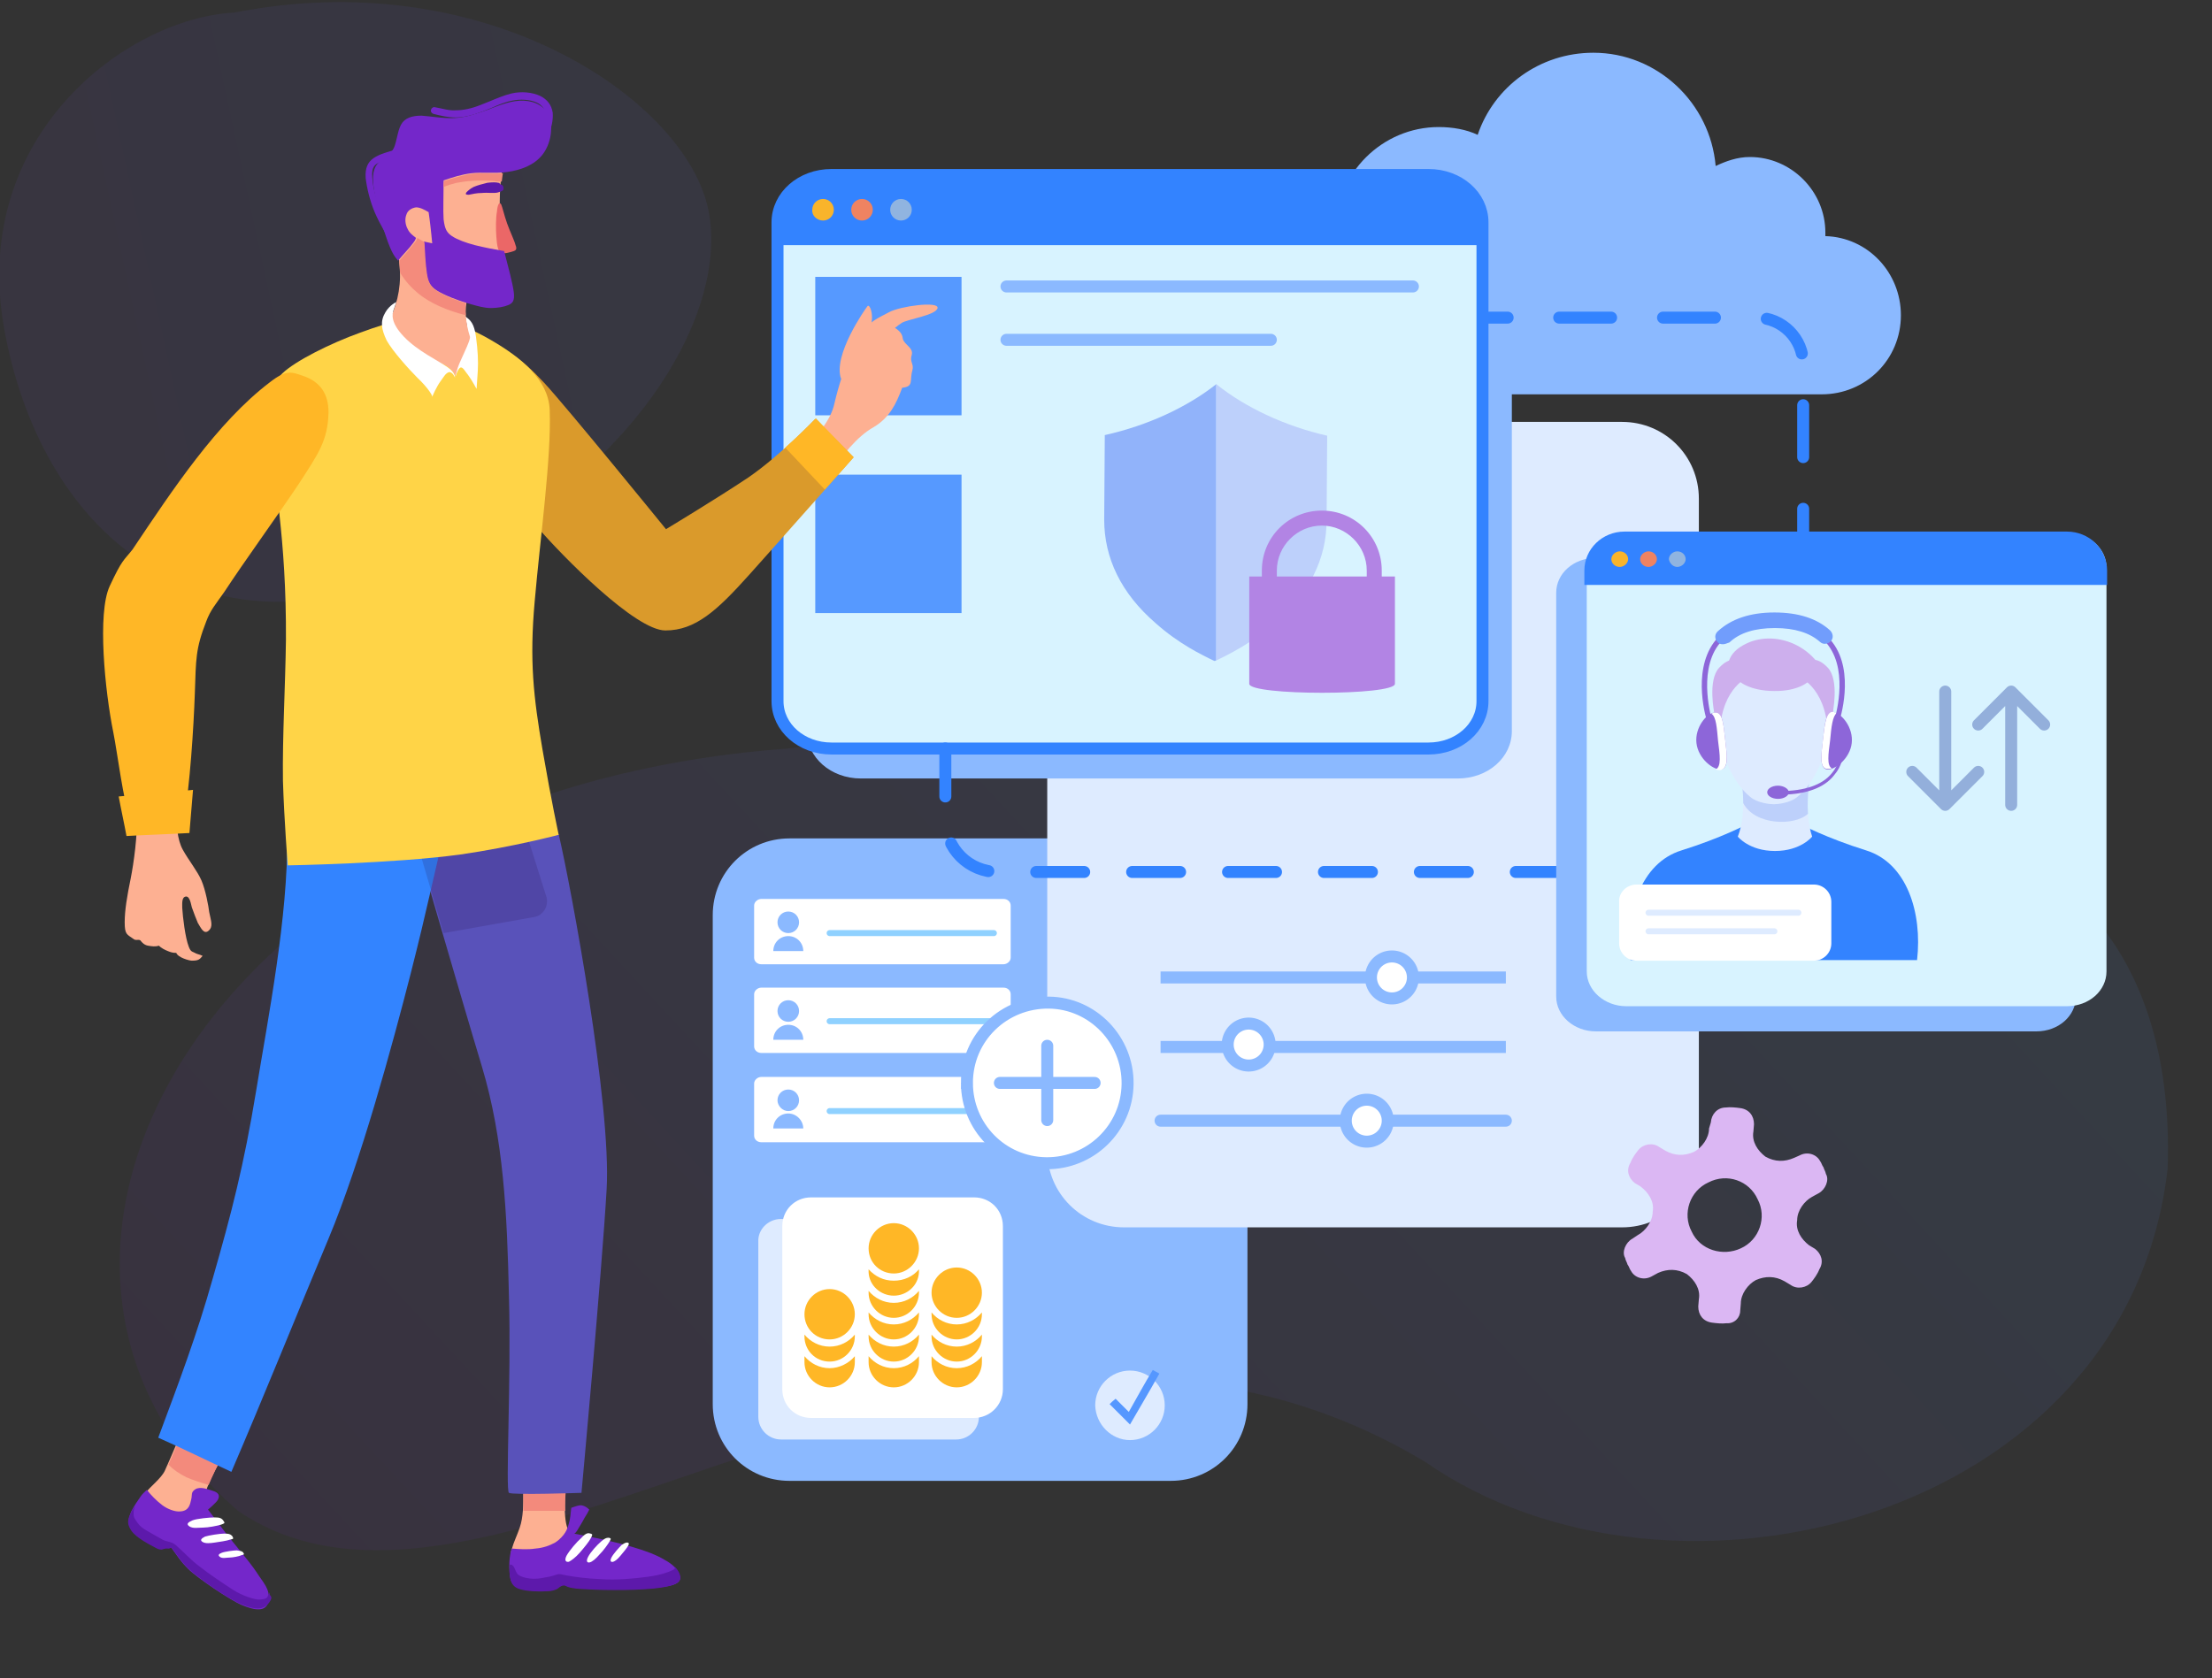 <svg width="369" height="280" fill="none" xmlns="http://www.w3.org/2000/svg"><rect width="100%" height="100%" fill="#333333" stroke="none"/><g clip-path="url(#clip0)"><path opacity=".08" d="M338.2 144.4s24.8 9.8 23.4 50.6c-6.7 58.7-82.6 77.7-123.9 48.9-75.7-45.3-154.4 37.9-198 8.2-47.9-41.4-5.2-120.2 91.8-127.2C287 106 104.2 9.2 338.2 144.4z" fill="url(#paint0_linear)"/><path d="M131.698 247.1h63.6c7.1 0 12.8-5.7 12.8-12.8v-81.6c0-7.1-5.7-12.8-12.8-12.8h-63.6c-7.1 0-12.8 5.7-12.8 12.8v81.6c0 7.1 5.7 12.8 12.8 12.8z" fill="#8BB9FF"/><path d="M187.499 204.8h83.1c7.1 0 12.8-5.7 12.8-12.8V83.2c0-7.1-5.7-12.8-12.8-12.8h-83.1c-7.1 0-12.8 5.7-12.8 12.8V192c0 7.1 5.7 12.8 12.8 12.8z" fill="#DEEBFF"/><path d="M243.202 34.2h-99.6c-5 0-9 3.5-9 7.9V122c0 4.4 4 7.9 9 7.9h99.6c5 0 9-3.5 9-7.9V42.1c0-4.4-4.1-7.9-9-7.9z" fill="#8BB9FF"/><path opacity=".08" d="M.6 54.3C-4.8 22.4 21.3 3 39.1 2.1c40.5-8 73.101 13.1 78.601 31.1s-13 49.6-50.5 63.3C29.8 110.2 6.1 86.2.6 54.3z" fill="url(#paint1_linear)"/><path d="M290.299 218.7l.1-1.2c0-1.6 1.2-3.2 2.5-3.9 1.6-.7 3.2-.7 4.8.2l1 .6c1.1.8 2.7.5 3.5-.5.4-.5 1-1.3 1.3-2.1.8-1.3.3-2.6-.7-3.4l-1-.6c-1.3-1-2.3-2.5-2-4.2 0-1.6 1.2-3.2 2.5-3.9l1.1-.6c1.1-.6 1.8-2.2 1.2-3.2-.1-.5-.3-.7-.4-1.1-.3-.4-.3-.7-.6-1.1-.6-1.1-2.1-1.6-3.4-.9l-.9.4c-1.6.7-3.2.7-4.8-.2-1.3-1-2.3-2.5-2-4.2l.1-1.2c0-1.4-.8-2.5-2.3-2.7-.7-.1-1.7-.2-2.4-.1-1.4 0-2.4 1.1-2.5 2.5l-.3 1c0 1.6-1.2 3.2-2.5 3.9-1.6.7-3.2.7-4.8-.2l-1-.6c-1.1-.8-2.7-.5-3.5.5-.4.5-1 1.3-1.3 2.1-.8 1.3-.3 2.6.7 3.4l1 .6c1.3 1 2.3 2.5 2 4.2 0 1.6-1.2 3.2-2.5 3.9l-.9.6c-1.1.6-1.8 2.2-1.2 3.2.1.5.3.7.4 1.1.3.4.3.7.6 1.1.6 1.1 2.1 1.6 3.4.9l1.1-.6c1.6-.7 3.2-.7 4.8.2 1.3 1 2.3 2.5 2 4.2l-.1 1.2c0 1.4.8 2.5 2.3 2.7.7.1 1.7.2 2.4.1 1.3.1 2.3-.9 2.3-2.1zm-8.1-13.2c-1.6-3-.3-6.8 2.8-8.2 3.1-1.6 6.8-.3 8.2 2.8 1.6 3 .3 6.8-2.8 8.2-3 1.4-6.8.3-8.2-2.8z" fill="#DBB7F3"/><path d="M222.802 39.9v-1.5c0-9.5 7.8-17.2 17.2-17.2 2.3 0 4.6.4 6.5 1.3 2.7-8 10.3-13.7 19.3-13.7 10.7 0 19.5 8.4 20.4 18.9 1.7-.8 3.6-1.5 5.7-1.5 6.9 0 12.6 5.7 12.6 12.6v.6c7.1.2 12.6 6.1 12.6 13.2 0 7.4-5.9 13.2-13.2 13.2h-78.7c-7.3.2-13.2-5.7-13.2-13-.1-6.4 4.5-11.8 10.8-12.9z" fill="#8BB9FF"/><path fill-rule="evenodd" clip-rule="evenodd" d="M92.201 243.9c-2.5.3-5.1-.2-5 1 .1 1.1.1 2.5.1 4.4 0 1.6 0 3.9-.6 5.6-.4 1.2-1 2.4-1.3 3.5-.3.8-.2 1.8.2 2.5.4.8 1.2 1.3 2.3 1.4 1.2.1 2.6-.3 5.3-.5 2.7-.3 6.6-.4 8.7-.9 2.2-.4 2.6-1.1 1.7-1.8-1-.7-3.2-1.2-5.2-1.9-1.9-.7-2.8.3-3.7-2.1-.9-2.2-.3-7.2-.1-9.3.4-2-.5-2.1-2.4-1.9z" fill="#FDB092"/><path fill-rule="evenodd" clip-rule="evenodd" d="M87.298 249.3c0-1.9 0-3.3-.1-4.4-.1-1.1 2.5-.7 5-1 1.9-.2 2.7-.1 2.5 2-.2 1.4-.5 4-.4 6.2h-7v-2.8z" fill="#F38A7C"/><path fill-rule="evenodd" clip-rule="evenodd" d="M113.298 262.7c-.3-.9-1.1-1.7-2.4-2.4-1.3-.8-3.1-1.5-5.5-2.2-2.4-.7-5.5-1.4-7.2-1.7-1.7-.4-2.1-.4-2.4-.5.2-.1.3-.2.6-.7.3-.5.8-1.3 1.1-1.9.4-.6.6-1 .8-1.4-.3-.3-.7-.6-1.2-.7-.5-.1-1.2.2-1.8.4-.1 1-.2 2-.4 2.6-.2.7-.3 1-.6 1.5s-.9 1.2-1.7 1.7c-.9.5-2 .9-3.3 1-1.3.2-2.6.1-3.9 0-.1.2-.2.4-.3 1.1-.1.6-.2 1.7-.1 2.8.1 1.1.2 2.2 1.5 2.7s3.8.5 5.2.4c1.3-.2 1.4-.5 1.7-.7.3-.2.6-.3.9-.2.3.1.5.5 3.7.6 3.2.2 9.3.2 12.4-.3 3.1-.3 3.3-1.2 2.9-2.1z" fill="#7427CA"/><path fill-rule="evenodd" clip-rule="evenodd" d="M98.502 255.9c.3.1.4.1.1.7-.3.6-1.2 1.7-1.9 2.5s-1.4 1.3-1.8 1.5c-.5.1-.8-.2-.4-1 .5-.9 1.7-2.3 2.5-3 .8-.9 1.2-.8 1.5-.7zM101.599 256.6c.3.1.4.1.1.6-.3.5-1 1.5-1.7 2.2-.6.7-1.2 1.2-1.6 1.3-.4.1-.7-.1-.3-.9.4-.8 1.5-2 2.2-2.6.8-.7 1.1-.6 1.3-.6zM104.7 257.4c.2.1.3.1.1.5-.2.4-.8 1.1-1.3 1.7-.5.6-.9.9-1.2 1-.4.1-.6-.1-.3-.7s1.2-1.6 1.7-2.1c.7-.5.9-.4 1-.4z" fill="#fff"/><path fill-rule="evenodd" clip-rule="evenodd" d="M100.2 263.5c-2.5-.1-4.5-.4-5.6-.6-1.1-.2-1.2-.3-1.6-.2-.4.1-1.1.4-2 .5-.8.2-1.8.3-2.6.2-.8-.1-1.5-.3-1.9-.6-.4-.3-.5-.8-.7-1.2-.2-.4-.5-.6-.7-.5-.1 0-.1.1-.1.1v1.2c.1 1.1.2 2.2 1.5 2.7s3.8.5 5.2.4c1.3-.2 1.4-.5 1.7-.7.3-.2.6-.3.9-.2.3.1.5.5 3.7.6 3.2.2 9.3.2 12.4-.3 3.1-.5 3.3-1.3 3-2.2-.2-.5-.5-1-1-1.4.2.2.4.4-.2.7-.6.3-1.9.8-4.1 1.1-2.2.3-5.3.6-7.9.4z" fill="#5D19AB"/><path fill-rule="evenodd" clip-rule="evenodd" d="M68.8 138.4s8 27.7 11.6 39.6c3.6 12 4.2 24.5 4.5 38.3.4 13.8-.6 32.4 0 32.8.6.4 12.1 0 12.1 0s3.401-36.8 4.201-50.7c.8-14-5.9-50.2-8-59.2l-24.4-.8z" fill="#5952BA"/><path fill-rule="evenodd" clip-rule="evenodd" d="M33.7 236.5c-.8.3-2.1-.5-2.9 1.3-.8 1.8-2.3 5.4-3.3 7.6-.6 1.3-2.5 2.7-3.2 3.7-.7 1-1.1 1.3-1.1 2.3 0 1.1.2 1.5 1.3 2.4 1.1.8 3 1.4 4.7 2.2 1.7.8 6 2.9 7.6 3.5 1.6.5 3 1 2.5-.7-.5-1.6-2.3-2.6-3.4-4.3-1.1-1.7-2.3-1.9-1.7-5 .6-3.1 4.4-8.5 5.5-11.9.7-2.1-4.6-1.6-6-1.1z" fill="#FDB092"/><path fill-rule="evenodd" clip-rule="evenodd" d="M34.798 247.8c-1.2-.4-2.6-.8-3.7-1.3-1.2-.6-2.1-1.2-3-2.1.9-1.9 2.1-5 2.9-6.7.8-1.7 1.8-1.1 2.9-1.3 1.7-.4 5.6-.9 6.1.9.1.2-.1.4-.2.6-1.7 3.3-3.6 6.5-5 9.9z" fill="#F38A7C"/><path fill-rule="evenodd" clip-rule="evenodd" d="M44.797 267.1c.3-2-.9-3-2.1-4.9-1.2-1.8-4.1-5.1-5.5-7-1.1-1.5-1.5-2-2.5-3.3.6-.5.7-.6 1.3-1.2.6-.6.9-1.5-.4-1.9-.9-.3-2.2-.8-3-.3-.8.5-.5.9-.7 1.7-.2.9-.4 1.9-1.8 2-.9.1-2.2-.4-3.1-1.1-.9-.7-1.8-1.6-2.5-2.5-.5.5-.7.6-1.1 1.2-.4.6-1 1.4-1.5 2.4-.4 1-.8 2 .1 3.1.8 1.1 3 2.3 4.1 2.9 1.1.6 1.2 0 1.9.1s.3-.5.9.4c.7.9 1 1.6 2.5 3.1s7 5.2 8.9 6c2.1.9 4.2 1.3 4.5-.7z" fill="#7427CA"/><path fill-rule="evenodd" clip-rule="evenodd" d="M38.8 256.4c.2.4.1.4-.4.5-.5.2-1.9.4-2.6.5-.7.1-1.5.2-2-.1-.5-.3-.2-.6.4-.9.6-.2 2.5-.5 3.2-.5.8 0 1.1.1 1.4.5zM40.597 259.1c.2.3.1.3-.3.4-.4.2-1.5.4-2 .4s-1.2.2-1.6-.1c-.4-.3-.2-.5.3-.7.5-.2 2-.4 2.5-.4.6.1.9.1 1.1.4zM37.297 253.8c.3.4.1.4-.4.6-.6.2-2.2.5-3 .5-.8 0-1.7.2-2.3-.2-.6-.4-.2-.7.5-1 .7-.3 2.9-.5 3.7-.5.8 0 1.2.1 1.5.6z" fill="#fff"/><path fill-rule="evenodd" clip-rule="evenodd" d="M27.899 258.4c-.7-.1-.8.5-1.9-.1-1.1-.6-3.3-1.7-4.1-2.9-.8-1.2-.6-1.9 0-3.1 0-.1 0 0 .1-.2.1-.1.4-.6.5-.8 0 .4-.2.5-.2.9 0 .5-.1.8.3 1.4.4.6.7 1.1 1.7 1.7.3.2 2.1 1.2 2.8 1.6.7.4 1.5.3 2.2.9 1.3 1.1 2.5 2.5 4 3.6 1.5 1.2 4.2 3 5.6 3.9 1.4.9 3.6 1.7 4.5 1.6 1.5-.1 1.1-.5 1.6-1.2-.2.7.6.5.1 1.4-.9 1.6-2.4 1.6-4.8.6-2.1-.8-7.4-4.5-8.9-6s-1.8-2.2-2.5-3.1c-.7-.7-.2-.1-1-.2z" fill="#5D19AB"/><path fill-rule="evenodd" clip-rule="evenodd" d="M35.498 213.3c3.1-10.8 5.2-18.9 7.2-31.1 2-12.2 5.4-29.5 5.2-42.7 8.9-.6 17.6-1.7 26.6-2.1-2.5 10.1-3 13.3-6 25.1-3 11.7-8.3 31.3-13.7 44.2-5.4 12.9-10.7 26.1-16.2 38.9-4.1-1.9-8.1-3.9-12.2-5.7 3.4-9.1 6.5-17.3 9.1-26.6z" fill="#3384FF"/><path opacity=".17" fill-rule="evenodd" clip-rule="evenodd" d="M89.198 153l-15.2 2.7c-2.7-9.3-5.1-17.3-5.1-17.3l18.9.6 3.4 10.8c.3 1.5-.6 2.9-2 3.2z" fill="#270D45"/><path fill-rule="evenodd" clip-rule="evenodd" d="M167.401 150h-40.4c-.6 0-1.2.5-1.2 1.1v8.7c0 .6.5 1.1 1.2 1.1h40.4c.6 0 1.2-.5 1.2-1.1v-8.7c0-.6-.5-1.1-1.2-1.1z" fill="#fff"/><path d="M131.499 155.7c1 0 1.8-.8 1.8-1.8s-.8-1.8-1.8-1.8-1.8.8-1.8 1.8.8 1.8 1.8 1.8z" fill="#8BB9FF"/><path fill-rule="evenodd" clip-rule="evenodd" d="M131.5 156.2c-1.4 0-2.5 1.1-2.5 2.5h5c0-1.4-1.1-2.5-2.5-2.5z" fill="#8BB9FF"/><path d="M188.499 240.3c3.2 0 5.8-2.6 5.8-5.8 0-3.2-2.6-5.8-5.8-5.8-3.2 0-5.8 2.6-5.8 5.8.1 3.2 2.7 5.8 5.8 5.8z" fill="#DEEBFF"/><path fill-rule="evenodd" clip-rule="evenodd" d="M185.102 234.3l3.4 3.4c1.6-2.8 3.3-5.6 4.9-8.5-.4-.2-.7-.4-1.1-.6-1.4 2.3-2.7 4.7-4 7l-2.2-2.2c-.4.3-.7.6-1 .9z" fill="#5597FF"/><path d="M220.499 106.8a3.3 3.3 0 10.001-6.599 3.3 3.3 0 00-.001 6.599z" fill="#fff"/><path d="M219.002 104.2h3.1l.8 7c0 .3-.2.5-.4.5h-3.9c-.3 0-.5-.2-.4-.5l.8-7z" fill="#fff"/><path d="M193.602 187h57.6m-57.6-23.9h57.6-57.6zm0 11.6h57.6-57.6z" stroke="#8BB9FF" stroke-width="2" stroke-linecap="round"/><path d="M232.199 166.6a3.5 3.5 0 100-7 3.5 3.5 0 000 7zM208.301 177.8a3.5 3.5 0 100-7 3.5 3.5 0 000 7zM228 190.5a3.5 3.5 0 100-7 3.5 3.5 0 000 7z" fill="#fff" stroke="#8BB9FF" stroke-width="2"/><path fill-rule="evenodd" clip-rule="evenodd" d="M130.3 203.4h29.2c2.1 0 3.8 1.7 3.8 3.8v29.2c0 2.1-1.7 3.8-3.8 3.8h-29.2c-2.1 0-3.8-1.7-3.8-3.8v-29.2c-.1-2 1.6-3.8 3.8-3.8z" fill="#DEEBFF"/><path fill-rule="evenodd" clip-rule="evenodd" d="M162.5 236.6h-27.2c-2.7 0-4.8-2.1-4.8-4.8v-27.2c0-2.7 2.1-4.8 4.8-4.8h27.2c2.7 0 4.8 2.1 4.8 4.8v27.2c0 2.7-2.2 4.8-4.8 4.8z" fill="#fff"/><path fill-rule="evenodd" clip-rule="evenodd" d="M159.598 221c-1.7 0-3.2-.8-4.2-2v.3c0 2.3 1.9 4.2 4.2 4.2 2.3 0 4.2-1.9 4.2-4.2v-.3c-1 1.2-2.5 2-4.2 2z" fill="#FFB726"/><path fill-rule="evenodd" clip-rule="evenodd" d="M159.598 227.2c2.3 0 4.2-1.9 4.2-4.2v-.3c-1 1.2-2.5 2-4.2 2-1.7 0-3.2-.8-4.2-2v.3c0 2.3 1.9 4.2 4.2 4.2z" fill="#FFB726"/><path fill-rule="evenodd" clip-rule="evenodd" d="M159.598 228.3c-1.7 0-3.2-.8-4.2-2v1c0 2.3 1.9 4.2 4.2 4.2 2.3 0 4.2-1.9 4.2-4.2v-1c-1 1.2-2.5 2-4.2 2z" fill="#FFB726"/><path d="M159.598 219.9c2.3 0 4.2-1.9 4.2-4.2 0-2.3-1.9-4.2-4.2-4.2-2.3 0-4.2 1.9-4.2 4.2 0 2.3 1.9 4.2 4.2 4.2z" fill="#FFB726"/><path fill-rule="evenodd" clip-rule="evenodd" d="M149.098 221c-1.7 0-3.2-.8-4.2-2v.3c0 2.3 1.9 4.2 4.2 4.2 2.3 0 4.2-1.9 4.2-4.2v-.3c-1 1.2-2.5 2-4.2 2z" fill="#FFB726"/><path fill-rule="evenodd" clip-rule="evenodd" d="M149.098 217.4c-1.7 0-3.2-.8-4.2-2v.3c0 2.3 1.9 4.2 4.2 4.2 2.3 0 4.2-1.9 4.2-4.2v-.3c-1 1.2-2.5 2-4.2 2zM149.098 227.2c2.3 0 4.2-1.9 4.2-4.2v-.3c-1 1.2-2.5 2-4.2 2-1.7 0-3.2-.8-4.2-2v.3c0 2.3 1.9 4.2 4.2 4.2z" fill="#FFB726"/><path fill-rule="evenodd" clip-rule="evenodd" d="M149.098 228.3c-1.7 0-3.2-.8-4.2-2v1c0 2.3 1.9 4.2 4.2 4.2 2.3 0 4.2-1.9 4.2-4.2v-1c-1 1.2-2.5 2-4.2 2z" fill="#FFB726"/><path d="M149.098 212.5c2.3 0 4.2-1.9 4.2-4.2 0-2.3-1.9-4.2-4.2-4.2-2.3 0-4.2 1.9-4.2 4.2 0 2.4 1.9 4.2 4.2 4.2z" fill="#FFB726"/><path fill-rule="evenodd" clip-rule="evenodd" d="M149.098 213.7c-1.7 0-3.1-.7-4.2-1.9v.5c.1 2.2 2 3.9 4.2 3.9s4.1-1.7 4.2-3.9v-.5c-1 1.2-2.5 1.9-4.2 1.9zM138.399 227.2c2.3 0 4.2-1.9 4.2-4.2v-.3c-1 1.2-2.5 2-4.2 2-1.7 0-3.2-.8-4.2-2v.3c0 2.3 1.8 4.2 4.2 4.2z" fill="#FFB726"/><path fill-rule="evenodd" clip-rule="evenodd" d="M138.399 228.3c-1.7 0-3.2-.8-4.2-2v1c0 2.3 1.9 4.2 4.2 4.2 2.3 0 4.2-1.9 4.2-4.2v-1c-1 1.2-2.6 2-4.2 2z" fill="#FFB726"/><path d="M138.399 223.5c2.3 0 4.2-1.9 4.2-4.2 0-2.3-1.9-4.2-4.2-4.2-2.3 0-4.2 1.9-4.2 4.2 0 2.3 1.8 4.2 4.2 4.2z" fill="#FFB726"/><path d="M238.303 29.2h-99.6c-5 0-9 3.5-9 7.9V117c0 4.4 4 7.9 9 7.9h99.6c5 0 9-3.5 9-7.9V37.1c0-4.4-4-7.9-9-7.9z" fill="#D8F3FF" stroke="#3383FF" stroke-width="2"/><path d="M247.502 40.9v-3.2c0-4.8-4-8.7-9-8.7h-99.9c-5 0-9 3.9-9 8.7v3.2h117.9z" fill="#3383FF"/><path d="M137.3 36.8c1 0 1.8-.8 1.8-1.8s-.8-1.8-1.8-1.8-1.8.8-1.8 1.8c-.1 1 .8 1.8 1.8 1.8z" fill="#F9B42B"/><path d="M143.8 36.8c1 0 1.8-.8 1.8-1.8s-.8-1.8-1.8-1.8-1.8.8-1.8 1.8.8 1.8 1.8 1.8z" fill="#EF8361"/><path d="M150.3 36.8c1 0 1.8-.8 1.8-1.8s-.8-1.8-1.8-1.8-1.8.8-1.8 1.8.8 1.8 1.8 1.8z" fill="#90B4E0"/><path d="M160.4 46.2H136v23.1h24.4V46.2zM160.4 79.2H136v23.1h24.4V79.2z" fill="#5699FF"/><path d="M167.898 47.8h67.8M211.998 56.7h-44.1" stroke="#8BB9FF" stroke-width="2" stroke-linecap="round"/><path d="M202.899 64.1c-4.8 3.8-11.4 6.9-18.6 8.5l-.1 14.1c0 6.4 2.8 12.3 8.6 17.3 3.8 3.4 7.7 5.3 9.8 6.3.1 0 .2-.1.3-.1V64.1z" fill="#91B3FA"/><path d="M202.898 64.1v46.1c2.1-1 5.9-2.9 9.6-6.1 5.9-5 8.8-10.8 8.8-17.3l.1-14.1c-7.1-1.6-13.8-4.8-18.5-8.6z" fill="#BDD0FB"/><path d="M230.5 96.4H228v-1.2c0-4.1-3.4-7.5-7.5-7.5s-7.5 3.4-7.5 7.5v1.2h-2.5v-1.2c0-5.6 4.5-10 10-10 5.6 0 10 4.5 10 10v1.2z" fill="#B284E4"/><path d="M208.398 96.2v17.9c0 2 24.3 2 24.3 0V96.2h-24.3z" fill="#B284E4"/><path d="M138.601 78.8c1.8-2.7 4.4-6 7.1-7.5 2.7-1.6 3.8-3.9 4.8-6.6 2-.2 1.2-1.2 1.7-2.9.3-1.1-.5-1.4-.1-2.6.3-1.2-1.3-1.7-1.5-2.7-.1-.9-.6-1.3-1.3-1.8.6-.4.2-.2 1.1-.8.8-.6 5.8-1.3 6-2.5.2-1.2-6.3-.3-8.1.7-1.8 1-3.3 1.4-5 4.1-.4.6-.7 1.3-1.1 2.1-1.3 2.8-2.4 6.4-3 9-.7 3.3-3.5 5.8-5.4 8.4" fill="#FDB092"/><path fill-rule="evenodd" clip-rule="evenodd" d="M78.598 72.6c3.3 4.8 6.5 10.1 10.9 15.2s16.5 17.4 21.5 17.4 8.6-3.3 13.9-9.2c5.3-5.9 17.5-19.7 17.5-19.7l-6.4-6.4s-5.8 6.1-11.2 9.8c-5.4 3.6-13.7 8.6-13.7 8.6s-16.5-20.3-20.3-24.4c-3.8-4.1-6.6-5.9-9.8-6.8 0 0-5.7 10.7-2.4 15.5z" fill="#DA9A2B"/><path fill-rule="evenodd" clip-rule="evenodd" d="M142.4 76.3s-2 2.3-4.8 5.4l-6.6-7c2.9-2.6 5.1-4.9 5.1-4.9l6.3 6.5z" fill="#FFB726"/><path d="M140.301 63.2c-1.4-3.9 4-11.6 4.4-12.1.4-.6 1.5 2.2 0 4.5-1.8 2.6-.8 3.7-.8 3.7" fill="#FDB092"/><path d="M157.699 124.9v11.8c0 4.9 3.9 8.8 8.8 8.8h97.9" stroke="#3383FF" stroke-width="2" stroke-miterlimit="10" stroke-linecap="round" stroke-linejoin="round" stroke-dasharray="8 8"/><path d="M247.5 53h4" stroke="#3383FF" stroke-width="2" stroke-linecap="round" stroke-linejoin="round"/><path d="M260.102 53h32.9c4.3 0 7.8 3.5 7.8 7.8v19.8" stroke="#3383FF" stroke-width="2" stroke-linecap="round" stroke-linejoin="round" stroke-dasharray="8.66 8.66"/><path d="M300.801 84.9v4" stroke="#3383FF" stroke-width="2" stroke-linecap="round" stroke-linejoin="round"/><path d="M339.702 93.1h-73.5c-3.7 0-6.6 2.6-6.6 5.8v67.4c0 3.2 3 5.8 6.6 5.8h73.5c3.7 0 6.6-2.6 6.6-5.8V98.9c0-3.2-3-5.8-6.6-5.8z" fill="#8BB9FF"/><path d="M344.799 88.9h-73.5c-3.7 0-6.6 2.6-6.6 5.8v67.4c0 3.2 3 5.8 6.6 5.8h73.5c3.7 0 6.6-2.6 6.6-5.8V94.8c0-3.3-2.9-5.9-6.6-5.9z" fill="#D8F3FF"/><path d="M351.501 97.6v-2.4c0-3.6-3-6.5-6.7-6.5h-73.8c-3.7 0-6.7 2.9-6.7 6.5v2.4h87.2z" fill="#3383FF"/><path d="M270.201 94.6c.7 0 1.4-.6 1.4-1.3 0-.7-.6-1.3-1.4-1.3-.7 0-1.4.6-1.4 1.3 0 .7.6 1.3 1.4 1.3z" fill="#F9B42B"/><path d="M275.002 94.6c.7 0 1.4-.6 1.4-1.3 0-.7-.6-1.3-1.4-1.3-.7 0-1.4.6-1.4 1.3 0 .7.6 1.3 1.4 1.3z" fill="#EF8361"/><path d="M279.798 94.6c.7 0 1.4-.6 1.4-1.3 0-.7-.6-1.3-1.4-1.3-.7 0-1.4.6-1.4 1.3.1.7.7 1.3 1.4 1.3z" fill="#90B4E0"/><path d="M324.5 134.3l-5.5-5.5m5.5-13.4v18.9-18.9zm0 18.9l5.5-5.5-5.5 5.5z" stroke="#93AFDB" stroke-width="2" stroke-linecap="round" stroke-linejoin="round"/><path d="M300.5 137.6s4.1 2.2 10.8 4.3c6.8 2.1 9.4 10.4 8.5 18.3H272c-.9-7.9 1.7-16.2 8.5-18.3 6.7-2.1 10.8-4.3 10.8-4.3l4.6.4 4.6-.4z" fill="#3383FF"/><path d="M301.898 130.1l-5.7-.6-5.7.6s1 5.4-.6 9.5c0 0 1.9 2.4 6.2 2.4 4.3 0 6.2-2.4 6.2-2.4-1.4-4.2-.4-9.5-.4-9.5z" fill="#DEEBFF"/><path d="M301.9 130.1l-5.7-.6-5.7.6s.3 1.7.3 3.9c1.9 3.7 8.5 3.9 10.8 1.8-.2-3.1.3-5.7.3-5.7z" fill="#BDD0FB"/><path d="M295.898 109.3c-5.7 0-9.5 4.6-9.5 10.4 0 4.3 2.1 10.5 5.6 13.3 1.2 1 3.3 1.2 3.9 1.2.6 0 2.7-.2 3.9-1.2 3.5-2.8 5.6-9 5.6-13.3 0-5.7-3.7-10.4-9.5-10.4z" fill="#DEEBFF"/><path d="M302.599 112c0-1.8-3-3.3-6.7-3.3s-6.7 1.5-6.7 3.3c0 1.8 3 3.3 6.7 3.3 3.7.1 6.7-1.4 6.7-3.3z" fill="#CDAFED"/><path d="M291.401 113.1s-4.7 2.1-4.5 10.3c0 0-1.1-2.7-.9-6.6.2-3.9 4.3-6.5 4.3-6.5l1.1 2.8zM300.398 113.1s4.7 2.1 4.5 10.3c0 0 1.1-2.7.9-6.6-.2-3.9-4.3-6.5-4.3-6.5l-1.1 2.8z" fill="#CDAFED"/><path d="M288.3 111.4s-.4-2.4 3-4c5.1-2.5 12.9.5 14.2 8.6-.1 0-8.5-6.1-17.2-4.6z" fill="#CDAFED"/><path d="M289.902 110.3s-1.2-.9-3.1 1.1c-2 2.1-.8 7.7-.8 7.7s2.5-7.5 5.4-7.9c2.9-.4-1.9-.9-1.9-.9M301.798 110.3s1.2-.9 3.1 1.1c2 2.1.8 7.7.8 7.7s-2.5-7.5-5.4-7.9c-2.9-.4 1.9-.9 1.9-.9" fill="#CDAFED"/><path d="M308.9 124c-.3 2.6-2.8 4.5-4.1 4.4-1.3-.2-1-2.3-.7-4.9.3-2.6.4-4.8 1.8-4.6 1.3.1 3.3 2.5 3 5.1z" fill="#8D66D9"/><path d="M305.3 123.5c.2-2.2.4-4 1.1-4.5-.2-.1-.4-.1-.5-.2-1.3-.2-1.5 2-1.8 4.6-.3 2.6-.6 4.8.7 4.9.2 0 .5 0 .8-.1-.9-.4-.6-2.4-.3-4.7z" fill="#fff"/><path d="M282.999 124c.3 2.6 2.8 4.5 4.1 4.4 1.3-.2 1-2.3.7-4.9-.3-2.6-.4-4.8-1.8-4.6-1.3.1-3.3 2.5-3 5.1z" fill="#8D66D9"/><path d="M287.8 123.5c-.3-2.6-.4-4.8-1.8-4.6-.2 0-.3.1-.5.2.8.5.9 2.4 1.1 4.5.3 2.4.6 4.3-.4 4.8.3.1.6.1.8.1 1.4-.3 1.1-2.4.8-5z" fill="#fff"/><path d="M306.801 120.5l-.8-.3c0-.1 2.5-7.8-1-12.5-1.8-2.5-4.9-3.7-9.2-3.7-4.3 0-7.4 1.3-9.2 3.7-3.4 4.7-1 12.5-1 12.5l-.8.3c-.1-.3-2.6-8.2 1.1-13.3 2-2.7 5.3-4.1 9.9-4.1 4.6 0 7.9 1.4 9.9 4.1 3.8 5 1.2 12.9 1.1 13.3z" fill="#8D66D9"/><path d="M287.4 107.5c-.4 0-.7-.1-.9-.4-.5-.5-.5-1.3.1-1.8 2.2-2 5.3-3.1 9.4-3.1 4 0 7.1 1 9.3 3 .5.5.6 1.3.1 1.8s-1.3.6-1.8.1c-1.7-1.5-4.2-2.3-7.5-2.3-3.4 0-5.9.8-7.6 2.4-.5.2-.8.3-1.1.3z" fill="#719DFC"/><path d="M297 132.6v-.6c4 0 7-1 8.6-3 1.2-1.4 1.2-2.9 1.2-2.9h.6c0 .1-.1 1.7-1.4 3.2-1.2 1.6-3.8 3.3-9 3.3z" fill="#8D66D9"/><path d="M298.401 132.2c0 .6-.8 1.1-1.8 1.1s-1.8-.5-1.8-1.1c0-.6.8-1.1 1.8-1.1.9 0 1.8.5 1.8 1.1z" fill="#8D66D9"/><path d="M272.999 147.6h29.6c1.6 0 2.9 1.3 2.9 2.9v6.9c0 1.6-1.3 2.9-2.9 2.9h-29.6c-1.6 0-2.9-1.3-2.9-2.9v-6.9c-.1-1.5 1.2-2.9 2.9-2.9z" fill="#fff"/><path d="M275 155.4h21m-21-3.1h25-25z" stroke="#DEEBFF" stroke-linecap="round" stroke-linejoin="round"/><path d="M138.398 155.7h27.4-27.4z" fill="#fff"/><path d="M138.398 155.7h27.4" stroke="#8FD1FF" stroke-linecap="round" stroke-linejoin="round"/><path fill-rule="evenodd" clip-rule="evenodd" d="M167.401 164.8h-40.4c-.6 0-1.2.5-1.2 1.1v8.7c0 .6.5 1.1 1.2 1.1h40.4c.6 0 1.2-.5 1.2-1.1v-8.7c0-.6-.5-1.1-1.2-1.1z" fill="#fff"/><path d="M131.499 170.5c1 0 1.8-.8 1.8-1.8s-.8-1.8-1.8-1.8-1.8.8-1.8 1.8.8 1.8 1.8 1.8z" fill="#8BB9FF"/><path fill-rule="evenodd" clip-rule="evenodd" d="M131.5 171c-1.4 0-2.5 1.1-2.5 2.5h5c0-1.4-1.1-2.5-2.5-2.5z" fill="#8BB9FF"/><path fill-rule="evenodd" clip-rule="evenodd" d="M167.401 179.7h-40.4c-.6 0-1.2.5-1.2 1.1v8.7c0 .6.5 1.1 1.2 1.1h40.4c.6 0 1.2-.5 1.2-1.1v-8.7c0-.6-.5-1.1-1.2-1.1z" fill="#fff"/><path d="M131.499 185.4c1 0 1.8-.8 1.8-1.8s-.8-1.8-1.8-1.8-1.8.8-1.8 1.8c0 .9.8 1.8 1.8 1.8z" fill="#8BB9FF"/><path fill-rule="evenodd" clip-rule="evenodd" d="M131.5 185.8c-1.4 0-2.5 1.1-2.5 2.5h5c0-1.3-1.1-2.5-2.5-2.5z" fill="#8BB9FF"/><path d="M335.5 115.4l5.5 5.5m-5.5 13.4v-18.9 18.9zm0-18.9l-5.5 5.5 5.5-5.5z" stroke="#93AFDB" stroke-width="2" stroke-linecap="round" stroke-linejoin="round"/><path fill-rule="evenodd" clip-rule="evenodd" d="M45 71.9c.6 7.8 2.8 17.7 2.7 34.9-.1 7.6-.6 16.1-.5 23.5.2 6.5.8 14.1.8 14.1s17.6-.3 28.7-1.8c9-1.3 16.5-3.3 16.5-3.3s-1.2-5.5-2.7-14.2c-1.5-8.8-2.2-14.8-1.3-24.8.9-10.4 2.8-24 2.5-31.9-.2-5.1-4.9-8.8-9.7-11.6-2.9-1.7-7-3.6-10.5-3.7-3-.1-5.7.3-11.4 2.4-5 1.8-10.8 4.7-13 6.8-1.6 1.6-2.6 3.9-2.1 9.6z" fill="#FFD447"/><path fill-rule="evenodd" clip-rule="evenodd" d="M29.1 135.6c.5 2.2.4 4.4 1.4 6.2 1 1.8 2.4 3.5 3.1 5.1.7 1.6 1.2 4.4 1.3 5.3.3 1.5.7 2.4-.1 3.1-.8.7-1.3-.5-1.8-1.3-.1-.2-.8-2-1-2.6-.1-.3-.3-1.9-1-1.8-.7.1-.6 1.1-.6 1.9.1 1.6.5 5 1.1 6.5.3.8.6.8.8.9.7.4.9.3 1.5.6-.5.6-.7.8-1.8.8-.4 0-2.3-.5-2.6-1.3-.6 0-.9-.1-1.4-.3-.5-.2-1.1-.5-1.5-.9-.6.2-1.2.1-1.8 0-.6-.1-1-.5-1.3-.9-.4-.2-.7.1-1.1-.2-1.1-.8-1.5-.7-1.5-2.8 0-2 .4-4.4 1-7.3.5-2.5 1.2-7.5 1-10.5 1.5-1 5.8-2.7 6.3-.5z" fill="#FDB092"/><path fill-rule="evenodd" clip-rule="evenodd" d="M18.301 97.8c-2.1 4.5-.8 17.5.6 24.4.7 3.5 1.6 11.1 2.9 15 2.9.2 5.9.2 8.8.2 1.1-6.4 1.7-16 1.9-21.7.2-5.7.1-7.4 1.9-12 .7-1.9 1.6-2.9 3-4.9 3.4-5.2 9.5-13.6 12.6-18.3 3.1-4.8 4.7-7 4.8-11.7 0-3-1.3-5.1-4.3-6.1-1.8-.6-2.7-1.1-5.5 1.1-8.8 6.7-16.2 17.9-22.9 27.9-1.5 1.9-1.7 1.6-3.8 6.1z" fill="#FFB726"/><path fill-rule="evenodd" clip-rule="evenodd" d="M21.1 139.5c3.5-.2 7-.3 10.5-.5l.6-7.2c-4.1.4-8.2.7-12.4 1.1.4 2.2.9 4.4 1.3 6.6z" fill="#FFB726"/><path fill-rule="evenodd" clip-rule="evenodd" d="M77.902 54.5c.2 1.3.3 2.2-.4 3.6-.6 1.4-1.3 2.4-1.4 3.2-.2.8-.1 1.5-.1 1.5s.2-.8.6-1.3c.5-.6.9.4 1.5 1.1.6.8 1.4 2.3 1.4 2.3s.1-1.4.2-3 0-3.5-.3-5.7-.9-2.8-1.8-3.4c0 .1.2.9.3 1.7z" fill="#fff"/><path fill-rule="evenodd" clip-rule="evenodd" d="M82.7 26.9c-1.6-.8-5.2-1.4-8.6-1.1-3.5.4-6.9 1.8-7.9 5.5s.3 9.7.5 13.7c.2 3.3-.6 6.4-2.1 9.1-.3.6.3 2.5.9 2.9 2.5 1.6 4.7 2.7 6.9 3.2 3.3.9 3.6 2.6 3.6 2.6s.1-.9.7-2.3c.7-1.6 1.8-3.8 1.7-4.3-.7-2.2-1-4.8-.4-6.3.9.5 1.8.9 3 .6 1.3-.4 2.9-1.5 3.3-3.3.5-1.9-.3-4.6-.6-7.7-.4-3.1-.4-6.6-.2-8.9.2-2.3.7-2.9-.8-3.7z" fill="#FDB092"/><path fill-rule="evenodd" clip-rule="evenodd" d="M82.9 35.3c-.2 1.1-.2 2.9-.1 4.2.1 1.3.2 2 .5 2.4.3.4.9.4 1.3.3.5-.1.8-.2 1.1-.3.3-.1.6-.3.3-1-.2-.8-.9-2.2-1.4-3.6-.5-1.4-.8-2.8-1-3.2-.3-.5-.6 0-.7 1.2z" fill="#EB6767"/><path fill-rule="evenodd" clip-rule="evenodd" d="M84 31.5c0-.3-.1-.5-.2-.6-.2-.1-.3-.1-.4-.2-.1-.1 0-.2-.3-.2-.3-.1-1-.1-1.8 0-.8.2-1.6.4-2.3.7-.6.3-1 .7-1.2.9-.2.3-.1.4.4.4.5-.1 1.3-.3 2.2-.3 1-.1 2.1.1 2.7-.1.6-.2.9-.3.9-.6z" fill="#5D19AB"/><path fill-rule="evenodd" clip-rule="evenodd" d="M74.001 36.6c.2 1.6.5 2.2 1.4 2.8.9.6 2.3 1.1 3.8 1.5 1.6.4 3.2.7 4.9 1 .7 2.7 1.4 5.3 1.6 6.8.2 1.5-.2 1.9-.9 2.2-.7.3-1.8.5-2.9.5-1.1 0-2.2-.3-3.9-.8-1.7-.5-3.8-1.3-5.1-2.1-1.3-.8-1.6-1.7-1.8-3.1-.2-1.4-.3-3.2-.4-5.1.5.1.9.2 1.4.3-.1-1-.2-2.1-.3-2.9-.1-.9-.2-1.6-.3-2.3-.7-.4-1.4-.8-2.1-.8-.7.1-1.4.5-1.6 1.2-.3.7-.2 1.7.2 2.4.3.7.9 1.1 1.4 1.5-.1.2-.1.4-.6 1-.5.7-1.5 1.7-2.4 2.8-.6-.7-1.1-1.4-1.9-3.7-.8-2.3-1.9-6.3-2.2-8.8-.3-2.5.3-3.4 1.1-4.1.8-.7 1.8-1.2 2.3-2.2.5-1.1.6-2.8 1.2-3.9s1.8-1.5 3.4-1.5c1.6.1 3.6.5 5.5.4 1.9-.1 3.6-.7 5.6-1.4 2-.8 4.1-1.6 6-1.5 1.9.1 3.5.9 4.2 2.7.7 1.8.3 4.5-1.1 6.3-1.4 1.8-3.7 2.6-5.9 2.9-2.2.3-4.2 0-5.9.2-1.7.2-3.2.7-4.7 1.2 0 2.6-.1 5.1 0 6.5z" fill="#7427CA"/><path d="M88.901 24.6c.9-.5 1.8-1.1 2.5-2.1.6-1 .9-2.5.8-3.7-.2-1.3-.9-2.2-2.1-2.8-1.3-.6-3.1-.8-4.8-.4-1.2.3-2.4.8-3.6 1.3l-1.5.6c-1.5.6-2.9.9-4.1.9-1.2.1-2.3-.3-3.5-.5-.3-.1-.6.1-.7.4-.1.3.1.6.4.7 1.2.3 2.4.6 3.7.6 1.4 0 2.9-.4 4.5-1l1.5-.6c1.1-.5 2.3-1 3.4-1.2 1.4-.3 3-.2 4.1.3.9.4 1.4 1.1 1.5 2 .2 1-.1 2.2-.6 3-.5.8-1.3 1.2-2.1 1.7-.3.1-.4.5-.2.7.1.2.3.3.5.3.2-.1.3-.1.3-.2zM66.6 41.9c.3-.2.4-.5.2-.8-1.2-2-2.5-4.1-3.3-6.1-.8-1.8-1.3-3.8-1.4-5.4-.1-1.4.2-1.9.8-2.3.8-.5 2.3-.9 3.7-1.3.3-.1.4-.4.4-.7-.1-.3-.4-.5-.7-.4-1.5.4-3 .8-4 1.5s-1.4 1.7-1.3 3.3c.2 1.7.7 3.8 1.5 5.7.9 2.1 2.2 4.2 3.4 6.3.1.2.3.3.5.3.1 0 .2 0 .2-.1z" fill="#7427CA"/><path fill-rule="evenodd" clip-rule="evenodd" d="M77.702 52.6c-3.2-.8-5.9-2-7.9-3.6-1.2-1-2.2-2.1-3-3.4-.1-.2-.1-.5-.1-.7 0-.5-.1-.9-.1-1.4 1-1.1 1.9-2.2 2.4-2.8.5-.6.6-.8.6-1l1.2.7c.1 1.9.2 3.8.4 5.1.2 1.4.5 2.3 1.8 3.1 1.2.8 3.1 1.5 4.7 2 0 .6-.1 1.3 0 2zM83.7 30.3c.1-.6.1-1 .2-1.4-1.8.2-3.5-.1-5 .1-1.7.2-3.2.7-4.8 1.2-.1.4-.1.7-.1 1 .7-.3 1.4-.5 2.2-.7 1.6-.3 3.7-.5 6.2-.3.5.1.9.1 1.3.1z" fill="#F48B7C"/><path fill-rule="evenodd" clip-rule="evenodd" d="M69.598 63c-1.4-1.4-4.1-4.4-5.1-6.2-.9-1.9-1.1-3.2-.2-4.7.7-1.2 1.8-1.7 1.8-1.7s-.1.4-.4 1.2c-.3.8-.6 2.2 1.7 4.6 2.3 2.4 5.6 3.9 7.3 5.1 1.3.9 1.2 1.7 1.2 1.7s-.4-1-1-.9c-.6.2-.8.7-1.4 1.5-.6.8-1.4 2.5-1.4 2.7.2-.1-.6-1.5-2.5-3.3z" fill="#fff"/><path d="M138.398 170.4h27.4-27.4z" fill="#fff"/><path d="M138.398 170.4h27.4" stroke="#8FD1FF" stroke-linecap="round" stroke-linejoin="round"/><path d="M138.398 185.4h27.4-27.4z" fill="#fff"/><path d="M138.398 185.4h27.4" stroke="#8FD1FF" stroke-linecap="round" stroke-linejoin="round"/><path d="M161.301 180.7c0 7.3 5.8 13.3 13.2 13.4 7.4.1 13.5-5.8 13.6-13.2.1-7.4-5.8-13.5-13.1-13.6-7.5-.1-13.7 5.8-13.7 13.4z" fill="#fff" stroke="#8BB9FF" stroke-width="2"/><path d="M166.801 180.7h15.8M174.699 174.5v12.4" stroke="#8BB9FF" stroke-width="2" stroke-linecap="round"/></g><defs><linearGradient id="paint0_linear" x1="299.322" y1="99.052" x2="82.961" y2="299.415" gradientUnits="userSpaceOnUse"><stop stop-color="#5699FF"/><stop offset="1" stop-color="#7427CA"/></linearGradient><linearGradient id="paint1_linear" x1="303.706" y1="11.758" x2="-101.304" y2="99.363" gradientUnits="userSpaceOnUse"><stop stop-color="#5699FF"/><stop offset="1" stop-color="#7427CA"/></linearGradient><clipPath id="clip0"><path fill="#fff" d="M0 0h369v280H0z"/></clipPath></defs></svg>